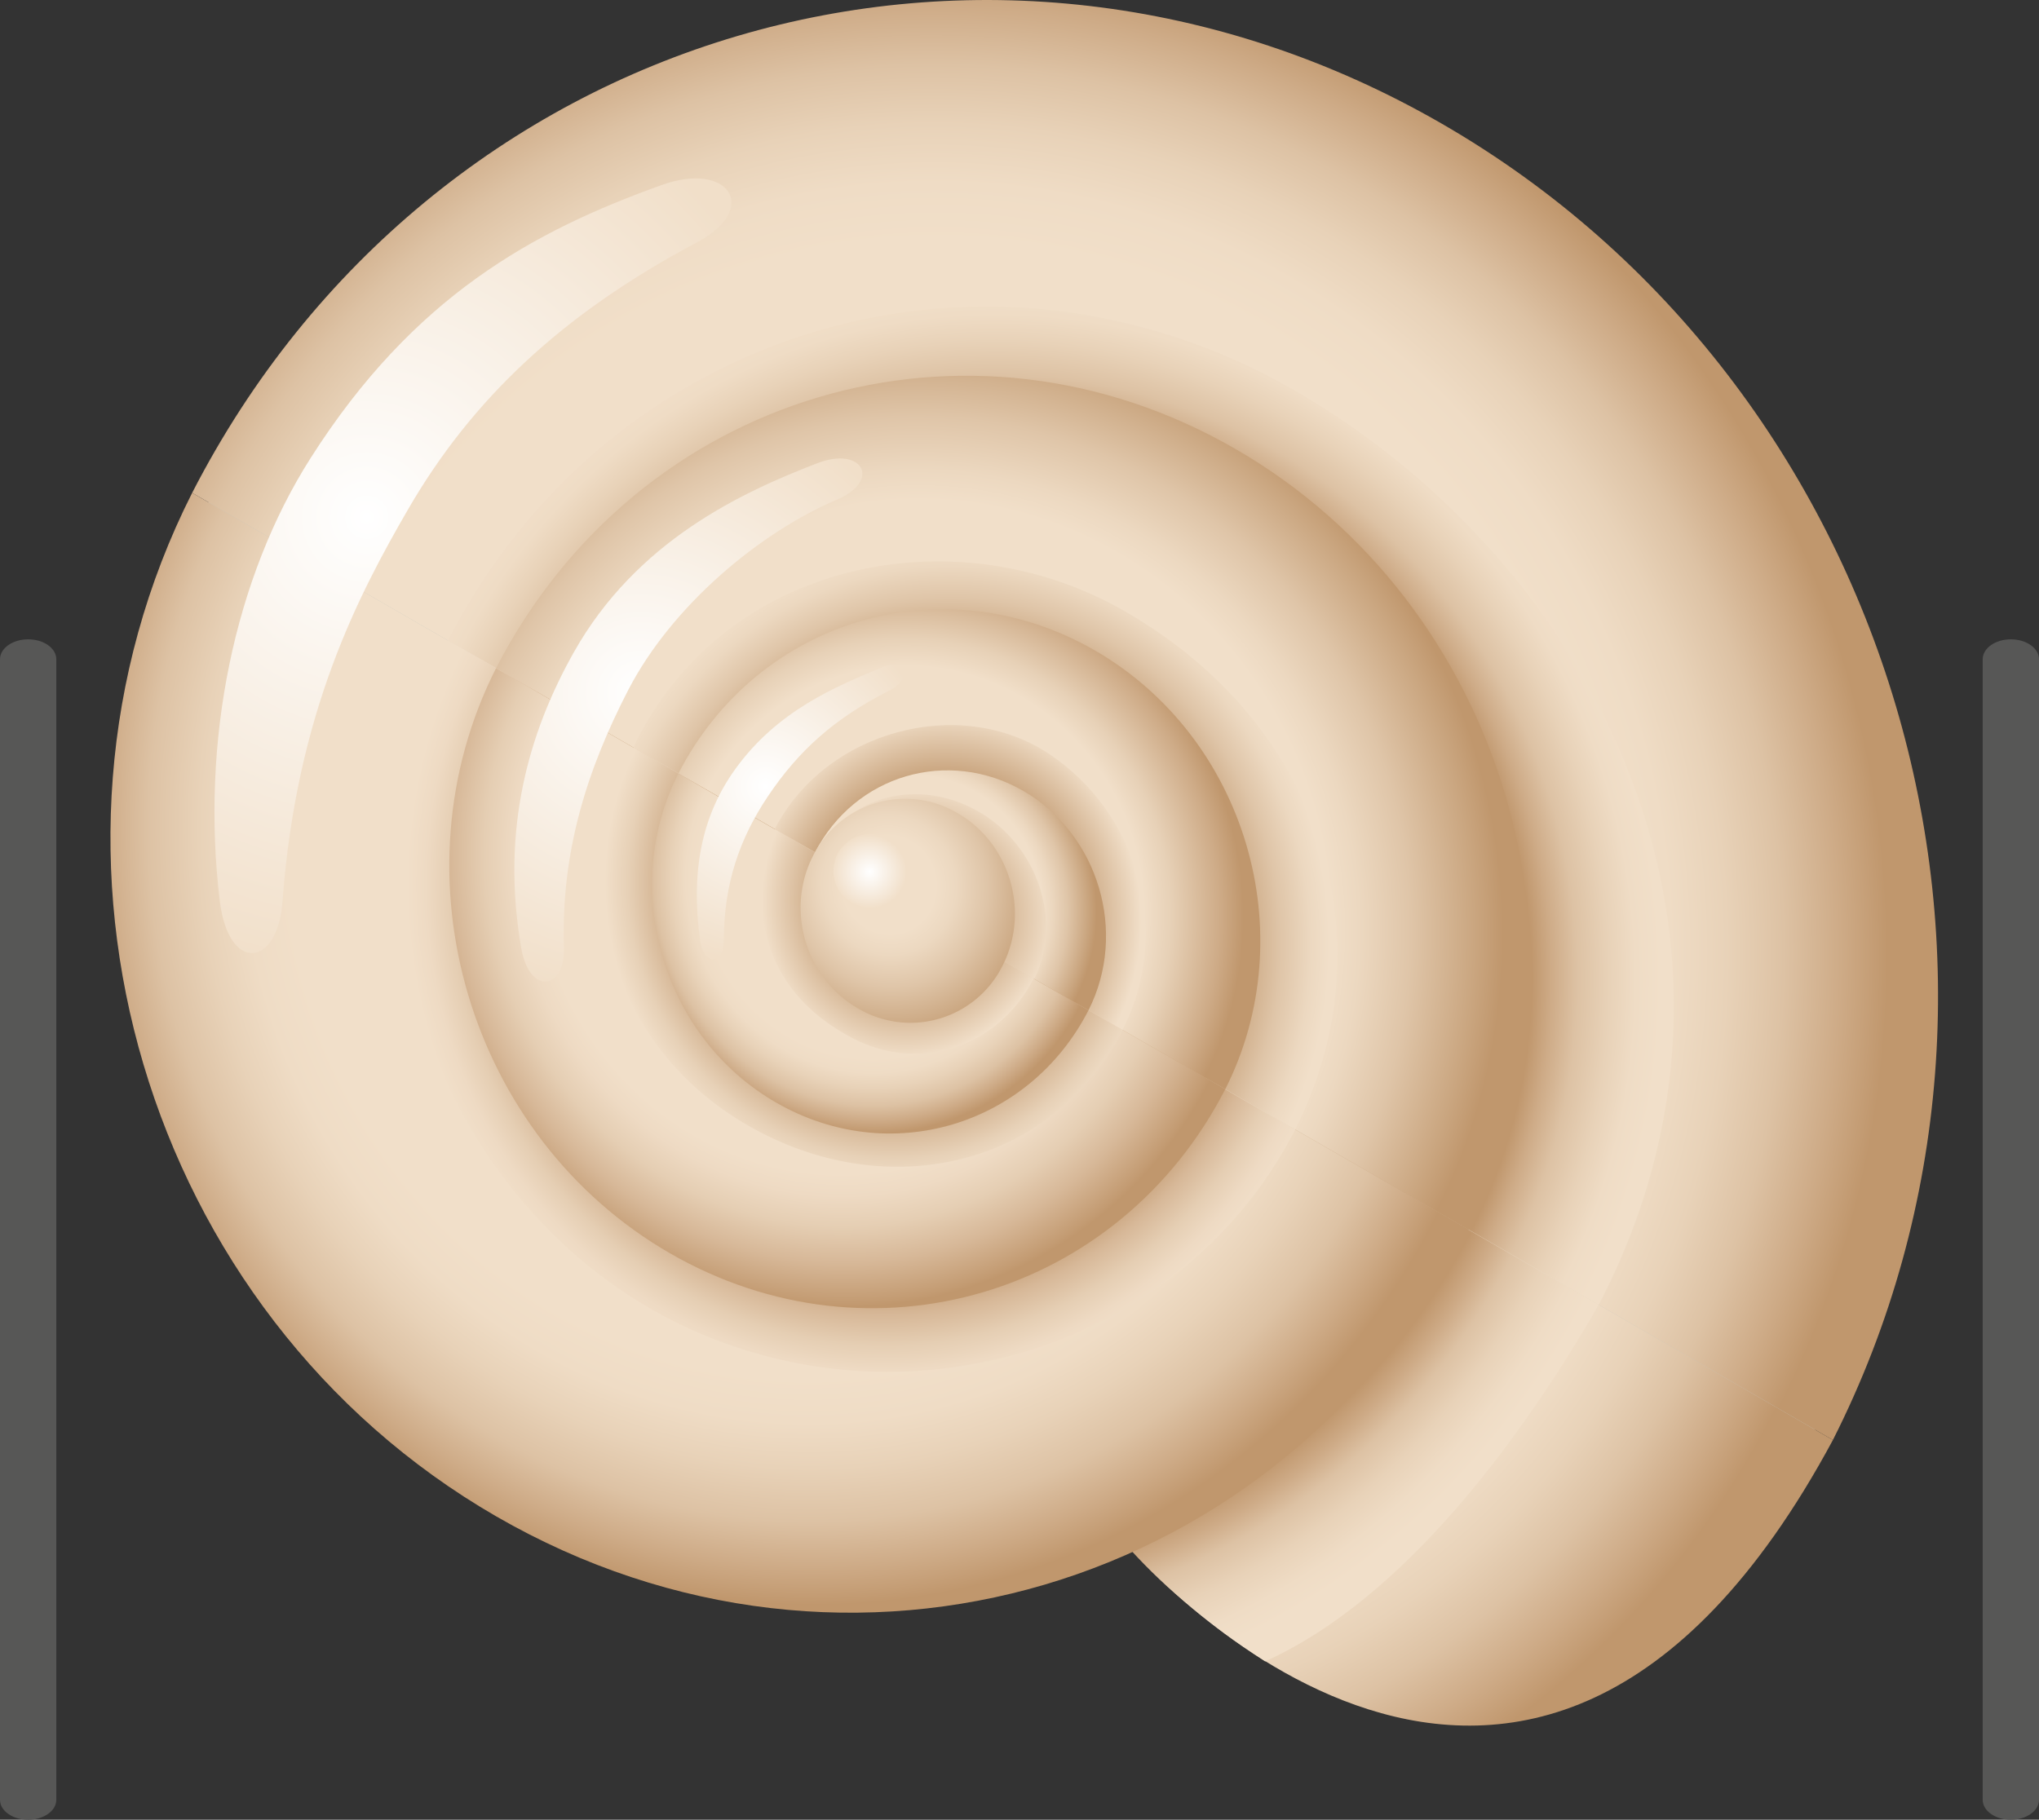 <svg id="Lager_1" data-name="Lager 1" xmlns="http://www.w3.org/2000/svg" xmlns:xlink="http://www.w3.org/1999/xlink" viewBox="0 0 777.6 694.14"><rect x="0" y="0" width="777.6" height="694.14" fill="#333333" stroke="none"/><defs><style>.cls-1{fill:#c6c5bd;}.cls-2{fill:url(#radial-gradient);}.cls-3{fill:url(#radial-gradient-2);}.cls-4{fill:url(#radial-gradient-3);}.cls-5{fill:url(#radial-gradient-4);}.cls-6{fill:url(#radial-gradient-5);}.cls-7{fill:url(#radial-gradient-6);}.cls-8{fill:url(#radial-gradient-7);}.cls-9{fill:url(#radial-gradient-8);}.cls-10{fill:url(#radial-gradient-9);}.cls-11{fill:url(#radial-gradient-10);}.cls-12{fill:url(#radial-gradient-11);}.cls-13{fill:url(#radial-gradient-12);}.cls-14{fill:url(#radial-gradient-13);}.cls-15{fill:url(#radial-gradient-14);}.cls-16{fill:url(#radial-gradient-15);}.cls-17{fill:url(#radial-gradient-16);}.cls-18{fill:url(#radial-gradient-17);}.cls-19{fill:url(#radial-gradient-18);}.cls-20{fill:url(#radial-gradient-19);}.cls-21{fill:url(#radial-gradient-20);}.cls-22{fill:url(#radial-gradient-21);}.cls-23{fill:#575756;}</style><radialGradient id="radial-gradient" cx="608.73" cy="240.11" r="212.18" gradientTransform="matrix(1.42, 0.82, -0.75, 1.46, -306.25, -482.63)" gradientUnits="userSpaceOnUse"><stop offset="0.7" stop-color="#f1dfc9"/><stop offset="0.76" stop-color="#efdcc5"/><stop offset="0.82" stop-color="#e8d2b8"/><stop offset="0.88" stop-color="#ddc2a4"/><stop offset="0.94" stop-color="#ceab87"/><stop offset="0.99" stop-color="#c0976d"/></radialGradient><radialGradient id="radial-gradient-2" cx="597.45" cy="238.2" r="224.14" gradientTransform="matrix(1.42, 0.82, -0.75, 1.46, -306.25, -482.63)" gradientUnits="userSpaceOnUse"><stop offset="0.7" stop-color="#f1dfc9"/><stop offset="0.76" stop-color="#efdcc5"/><stop offset="0.82" stop-color="#e8d2b8"/><stop offset="0.88" stop-color="#ddc2a4"/><stop offset="0.94" stop-color="#ceab87"/><stop offset="0.99" stop-color="#c0976d"/><stop offset="1" stop-color="#c0976d"/></radialGradient><radialGradient id="radial-gradient-3" cx="583.67" cy="238.39" r="184.4" gradientTransform="matrix(1.42, 0.82, -0.75, 1.46, -306.25, -482.63)" gradientUnits="userSpaceOnUse"><stop offset="0.83" stop-color="#c0976d"/><stop offset="0.86" stop-color="#ceab87"/><stop offset="0.89" stop-color="#ddc2a4"/><stop offset="0.93" stop-color="#e8d2b8"/><stop offset="0.97" stop-color="#efdcc5"/><stop offset="1" stop-color="#f1dfc9"/></radialGradient><radialGradient id="radial-gradient-4" cx="613.21" cy="238.03" r="154.27" gradientTransform="matrix(1.42, 0.82, -0.75, 1.46, -306.25, -482.63)" gradientUnits="userSpaceOnUse"><stop offset="0.8" stop-color="#c0976d"/><stop offset="0.83" stop-color="#ceab87"/><stop offset="0.87" stop-color="#ddc2a4"/><stop offset="0.92" stop-color="#e8d2b8"/><stop offset="0.96" stop-color="#efdcc5"/><stop offset="1" stop-color="#f1dfc9"/></radialGradient><radialGradient id="radial-gradient-5" cx="328.56" cy="241.21" r="98.85" gradientTransform="matrix(-2.48, -1.43, 1.3, -2.56, 804.11, 1409.7)" gradientUnits="userSpaceOnUse"><stop offset="0.7" stop-color="#f1dfc9"/><stop offset="0.76" stop-color="#efdcc5"/><stop offset="0.82" stop-color="#e8d2b8"/><stop offset="0.89" stop-color="#ddc2a4"/><stop offset="0.95" stop-color="#ceab87"/><stop offset="1" stop-color="#c0976d"/></radialGradient><radialGradient id="radial-gradient-6" cx="591.19" cy="238.64" r="136.3" gradientTransform="matrix(1.42, 0.82, -0.75, 1.46, -306.25, -482.63)" gradientUnits="userSpaceOnUse"><stop offset="0.7" stop-color="#f1dfc9"/><stop offset="0.75" stop-color="#ecd8c0"/><stop offset="0.84" stop-color="#dfc5a8"/><stop offset="0.95" stop-color="#caa680"/><stop offset="1" stop-color="#c0976d"/></radialGradient><radialGradient id="radial-gradient-7" cx="311.11" cy="242.15" r="65.69" gradientTransform="matrix(-2.43, -1.4, 1.31, -2.56, 775.26, 1394.19)" gradientUnits="userSpaceOnUse"><stop offset="0.78" stop-color="#c0976d"/><stop offset="0.79" stop-color="#c39b72"/><stop offset="0.85" stop-color="#d7b898"/><stop offset="0.91" stop-color="#e5ceb3"/><stop offset="0.96" stop-color="#eedac3"/><stop offset="1" stop-color="#f1dfc9"/></radialGradient><radialGradient id="radial-gradient-8" cx="607.73" cy="241.16" r="90.9" gradientTransform="matrix(1.39, 0.8, -0.75, 1.46, -300.44, -478.61)" gradientUnits="userSpaceOnUse"><stop offset="0.73" stop-color="#c0976d"/><stop offset="0.77" stop-color="#caa680"/><stop offset="0.87" stop-color="#dfc5a8"/><stop offset="0.95" stop-color="#ecd8c0"/><stop offset="1" stop-color="#f1dfc9"/></radialGradient><radialGradient id="radial-gradient-9" cx="253.93" cy="249.06" r="101.1" gradientTransform="matrix(-1.42, -0.82, 0.75, -1.46, 491.77, 901.06)" gradientUnits="userSpaceOnUse"><stop offset="0.7" stop-color="#f1dfc9"/><stop offset="0.75" stop-color="#eedac3"/><stop offset="0.82" stop-color="#e5ceb3"/><stop offset="0.9" stop-color="#d7b898"/><stop offset="0.99" stop-color="#c39b72"/><stop offset="1" stop-color="#c0976d"/></radialGradient><radialGradient id="radial-gradient-10" cx="586.54" cy="238.27" r="78.61" gradientTransform="matrix(1.42, 0.82, -0.75, 1.46, -306.25, -482.63)" gradientUnits="userSpaceOnUse"><stop offset="0.7" stop-color="#f1dfc9"/><stop offset="0.78" stop-color="#e7d1b7"/><stop offset="0.93" stop-color="#ceab87"/><stop offset="1" stop-color="#c0976d"/></radialGradient><radialGradient id="radial-gradient-11" cx="241.52" cy="249.18" r="65.94" gradientTransform="matrix(-1.43, -0.83, 0.74, -1.46, 497.8, 904.57)" gradientUnits="userSpaceOnUse"><stop offset="0.7" stop-color="#c0976d"/><stop offset="0.77" stop-color="#ceab87"/><stop offset="0.92" stop-color="#e7d1b7"/><stop offset="1" stop-color="#f1dfc9"/></radialGradient><radialGradient id="radial-gradient-12" cx="607.54" cy="239.94" r="49.5" gradientTransform="matrix(1.34, 0.77, -0.75, 1.46, -274.99, -464.59)" gradientUnits="userSpaceOnUse"><stop offset="0.65" stop-color="#c0976d"/><stop offset="1" stop-color="#f1dfc9"/></radialGradient><radialGradient id="radial-gradient-13" cx="244.7" cy="249.09" r="57.03" gradientTransform="matrix(-1.42, -0.82, 0.75, -1.46, 491.77, 901.06)" xlink:href="#radial-gradient-5"/><radialGradient id="radial-gradient-14" cx="592.22" cy="239" r="43.68" gradientTransform="matrix(1.39, 0.8, -0.73, 1.43, -299.08, -469.66)" xlink:href="#radial-gradient-6"/><radialGradient id="radial-gradient-15" cx="216.81" cy="251.1" r="37.57" gradientTransform="matrix(-1.31, -0.76, 0.75, -1.46, 443, 872.94)" gradientUnits="userSpaceOnUse"><stop offset="0.5" stop-color="#c0976d"/><stop offset="1" stop-color="#f1dfc9"/></radialGradient><radialGradient id="radial-gradient-16" cx="543.14" cy="250.63" r="23.03" gradientTransform="matrix(1.81, 1.04, -0.87, 1.72, -409.98, -649.49)" gradientUnits="userSpaceOnUse"><stop offset="0.3" stop-color="#c0976d"/><stop offset="1" stop-color="#f1dfc9"/></radialGradient><radialGradient id="radial-gradient-17" cx="380.29" cy="230.85" r="107.73" gradientTransform="matrix(-1.64, 0, 0, 1.64, 763.57, -181.29)" gradientUnits="userSpaceOnUse"><stop offset="0" stop-color="#fff"/><stop offset="1" stop-color="#f1dfc9"/></radialGradient><radialGradient id="radial-gradient-18" cx="317.33" cy="278.41" r="72.75" gradientTransform="matrix(-1.64, 0.05, 0.05, 1.59, 750.96, -194.2)" xlink:href="#radial-gradient-17"/><radialGradient id="radial-gradient-19" cx="287.52" cy="293.46" r="41.2" xlink:href="#radial-gradient-17"/><radialGradient id="radial-gradient-20" cx="579.26" cy="236.41" r="37.14" gradientTransform="matrix(1.42, 0.82, -0.75, 1.46, -306.25, -482.63)" gradientUnits="userSpaceOnUse"><stop offset="0.3" stop-color="#f1dfc9"/><stop offset="0.43" stop-color="#ecd8c0"/><stop offset="0.63" stop-color="#dfc5a8"/><stop offset="0.89" stop-color="#caa680"/><stop offset="1" stop-color="#c0976d"/></radialGradient><radialGradient id="radial-gradient-21" cx="263.59" cy="319.09" r="8.57" gradientTransform="matrix(-1.64, 0, 0, 1.64, 763.93, -190.79)" xlink:href="#radial-gradient-17"/></defs><title>skaldjur_langd</title><path class="cls-1" d="M632.57,622.42c-26.81,22-53.69,29.46-78.68,28.72-68-2-122-65.28-122-65.28-73.41,33.62-161.24,32-238.48-12.59C62.07,497.43,11.37,326.42,79.9,191c.1.06.8.36.8.36-.25-.16-.53-.28-.78-.42C169,17.36,377.7-44.42,546.58,53.12s234.1,317.38,146,491.58C673.2,580.73,652.91,605.73,632.57,622.42Z"/><path class="cls-2" d="M699,549.29,560,469c-36,71-98.46,111-127.71,122.89C432.25,591.89,582.2,766.46,699,549.29Z"/><path class="cls-3" d="M699,549.29C789,371.4,722.45,146.82,549.94,47.23S164.3,10.7,73.28,188Z"/><path class="cls-4" d="M482.47,633.73c53.45-24.15,98.09-85.57,127.22-136L493.93,430.92c-29.64,56.23-74,73.45-96.33,82.53C397.6,513.45,387.24,571.77,482.47,633.73Z"/><path class="cls-5" d="M609.69,497.7c71.57-137.34.17-281.73-116.06-348.8-116.86-67.42-261.18-24.65-322.81,95.39Z"/><path class="cls-6" d="M73.28,188C3.32,326.34,55.1,501,189.27,578.44S489.22,606.87,560,469Z"/><path class="cls-7" d="M560,469c53.32-105.43,13.41-238.71-88.84-297.74s-228-21.39-282,83.66C189.15,254.92,559.69,468.83,560,469Z"/><path class="cls-8" d="M170.82,244.29c-45.57,89.87-8.19,205.57,77.17,254.86s199.85,21.31,245.94-68.23Z"/><path class="cls-9" d="M493.93,430.87C528.65,362.41,507.31,278.15,428.7,233c-65.12-37.38-153.71-18.79-187.14,52.1Z"/><path class="cls-10" d="M189.17,254.9c-40,79-10.4,178.86,66.28,223.13s171.37,16.23,211.82-62.55C467.14,415.39,189.38,255,189.17,254.9Z"/><path class="cls-11" d="M467.27,415.48c30-59.31,7.82-134.15-49.69-167.35S289,236,258.71,295.06Z"/><path class="cls-12" d="M241.56,285.13c-25.64,50.81-10.06,117.3,49.82,147.5,51.2,25.84,110.74,10.86,136.71-39.79Z"/><path class="cls-13" d="M428.09,392.84c19.35-38,5.56-82.9-28-105.26-33.76-22.49-85.08-9.24-104.66,28.67C295.58,316.34,428,392.79,428.09,392.84Z"/><path class="cls-14" d="M258.69,295.06c-22.5,44.46-5.88,100.61,37.29,125.51s96.38,9.13,119.13-35.2C415,385.35,258.81,295.11,258.69,295.06Z"/><path class="cls-15" d="M362.16,312.69c15.25,8.8,28.61,25.93,18.19,52.59,19.13,11.05,34.74,20.09,34.76,20.09,15-29.64,3.93-67.08-24.83-83.66s-64.27-6.09-79.45,23.44C311,325.22,329.45,296.18,362.16,312.69Z"/><path class="cls-16" d="M295.41,316.25c-9.87,26.73-6.93,60.7,29.86,79.84,24.86,12.94,55,4.11,68.93-22.84C394.15,373.21,295.41,316.25,295.41,316.25Z"/><path class="cls-17" d="M351.7,317.08c12.07,7,22.66,20.77,15.22,40.42l27.49,15.93c10.89-21.75,1.6-50.7-21.17-63.83s-50.09-6.21-61.12,15.47C312.22,325.11,325.86,303.9,351.7,317.08Z"/><path class="cls-18" d="M118.44,174.76c39.29-61.76,84.85-86.6,134-104.21,25.67-9.19,37.51,9.12,13.3,21.94-51.78,27.44-86,60.24-110,101.6-18.83,32.5-42.71,77.64-48,149.79-1.84,25.31-20.55,27.18-23.89,0C76.35,282.36,89.6,220.07,118.44,174.76Z"/><path class="cls-19" d="M218.73,249c24-42.71,64.06-61.15,92.94-72.3,17.28-6.67,24.57,6.67,7.47,13.91-29,12.28-62.8,40.13-79.65,72.77-15.39,29.86-25.58,61.22-24.42,97.78.55,16.79-13.19,18.41-16.28.52C190.92,316.35,201.66,279.43,218.73,249Z"/><path class="cls-20" d="M280.17,293.7c16.24-22.78,38.82-31.85,55.84-39,9.58-4.06,12.39,4.06,3,8.8-21,10.62-34.59,23-46.24,40.38-10.72,16-16.7,33.39-16.7,54.5,0,9.69-7.72,10.36-9.13,0C263.38,332.06,267.78,311.07,280.17,293.7Z"/><path class="cls-21" d="M382.36,368.3a39.21,39.21,0,0,1-55.15,16.36c-20-11.52-27.67-37.54-17.19-58.13a39.24,39.24,0,0,1,55.15-16.37C385.17,321.69,392.84,347.71,382.36,368.3Z"/><path class="cls-22" d="M317.83,332.24a14.06,14.06,0,1,0,14.06-14.06A14.07,14.07,0,0,0,317.83,332.24Z"/><path class="cls-23" d="M21.47,686.54c0,4.2-4.8,7.6-10.73,7.6h0c-5.93,0-10.74-3.4-10.74-7.6V251.47c0-4.2,4.81-7.6,10.74-7.6h0c5.93,0,10.73,3.4,10.73,7.6Z"/><path class="cls-23" d="M777.6,686.54c0,4.2-4.81,7.6-10.74,7.6h0c-5.93,0-10.73-3.4-10.73-7.6V251.47c0-4.2,4.8-7.6,10.73-7.6h0c5.93,0,10.74,3.4,10.74,7.6Z"/></svg>